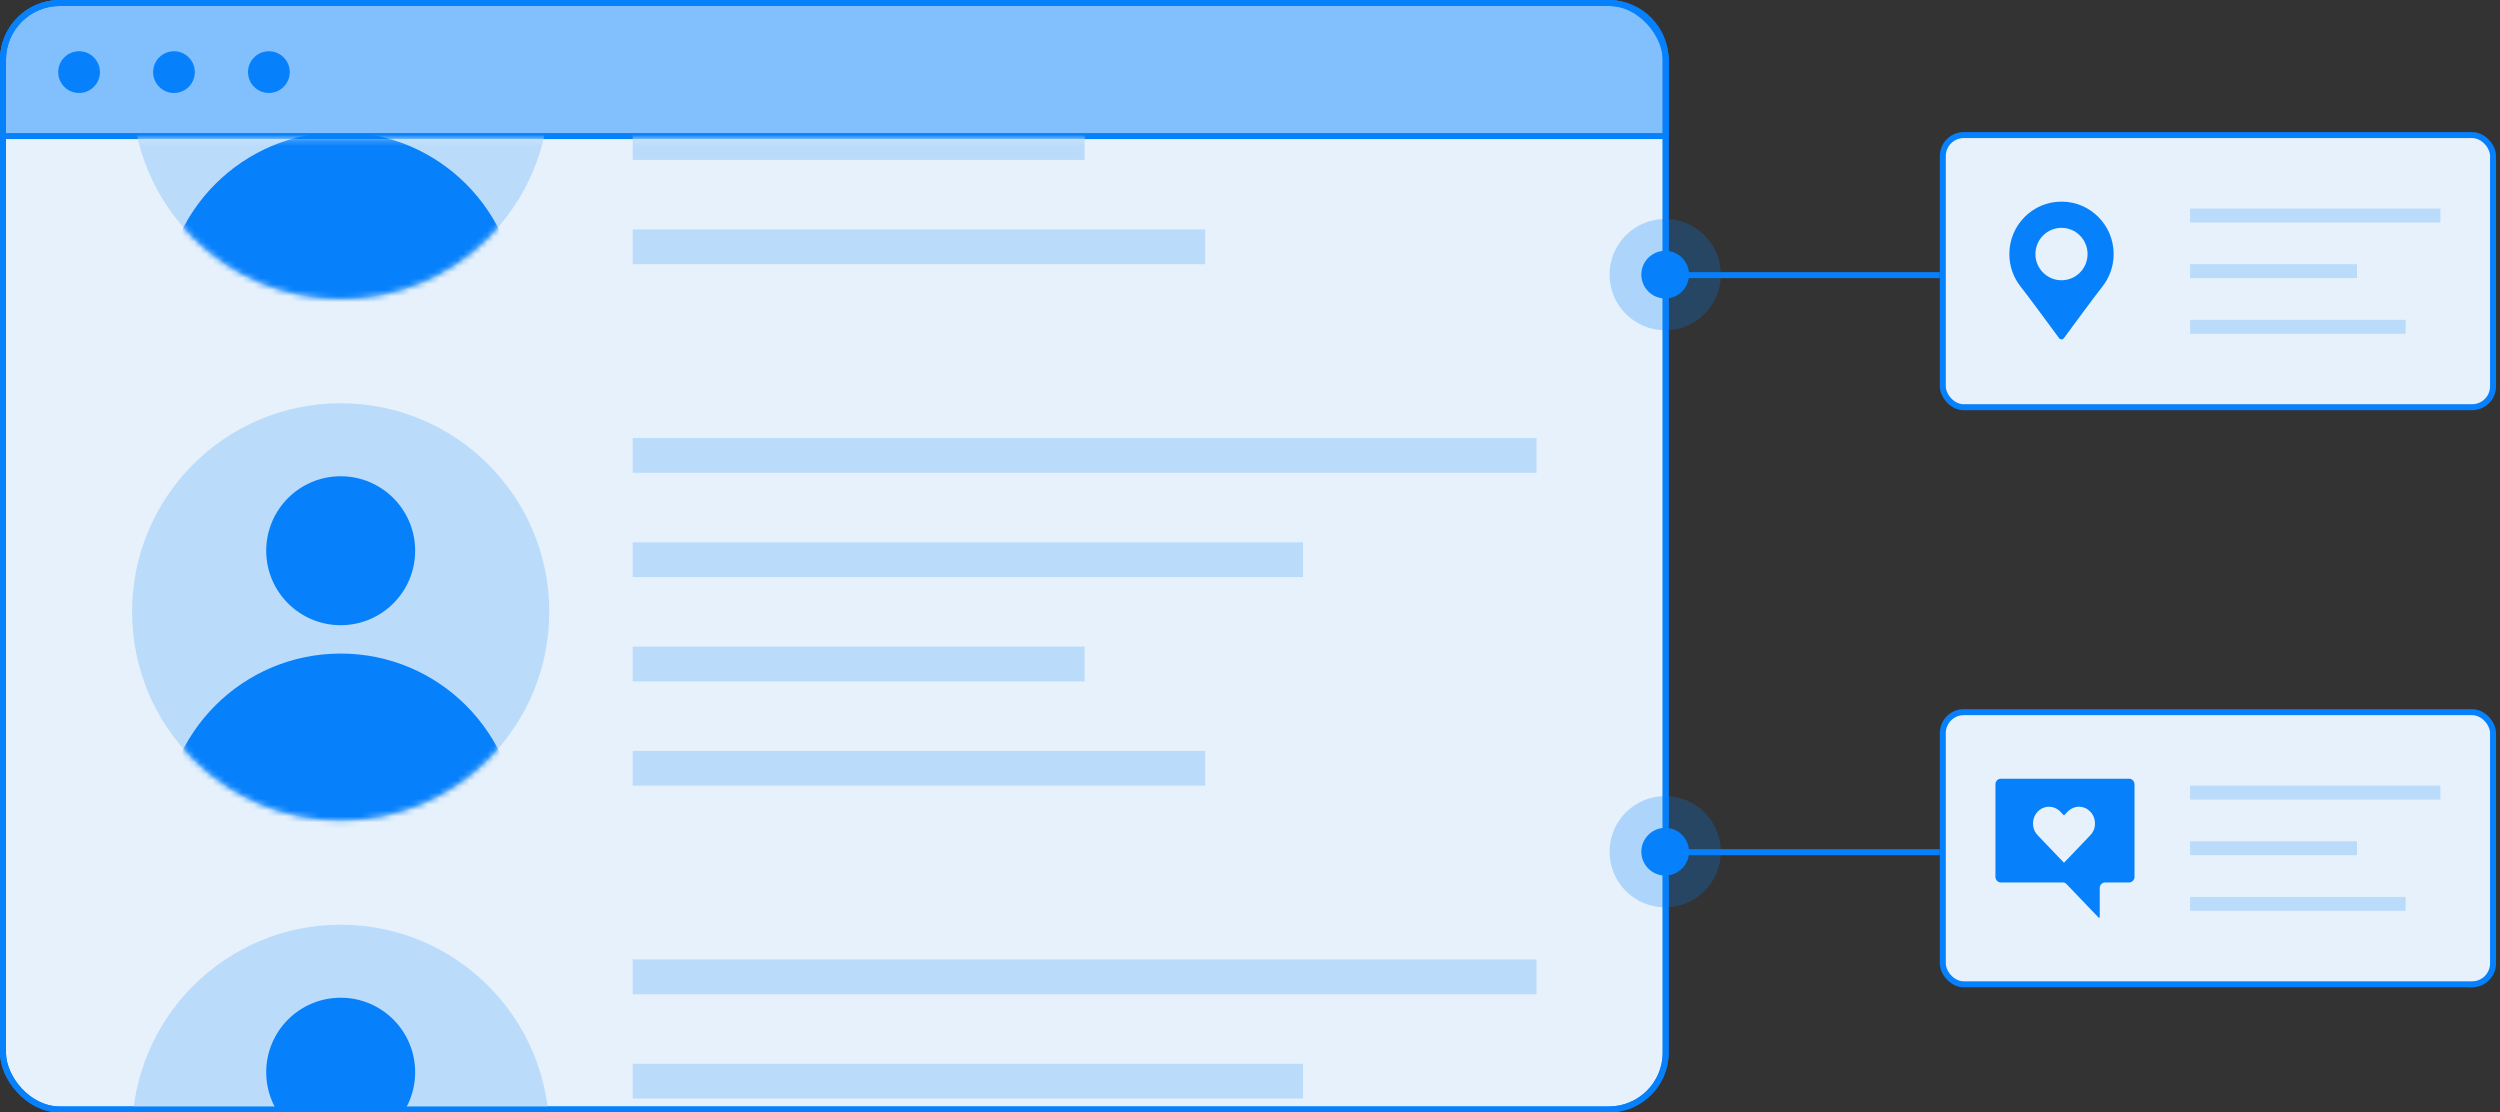 <svg width="418" height="186" viewBox="0 0 418 186" fill="none" xmlns="http://www.w3.org/2000/svg">
<rect x="0" y="0" width="418" height="186" fill="#333333" stroke="none"/>
<rect x="0.5" y="0.5" width="278" height="185" rx="9.5" fill="#E6F1FC" stroke="#0680FB"/>
<path d="M0.5 10C0.5 4.753 4.753 0.5 10 0.5H269C274.247 0.5 278.5 4.753 278.5 10V22.75H0.5V10Z" fill="#82BFFD" stroke="#0680FB"/>
<circle cx="13.219" cy="12.057" r="3.487" fill="#0680FB"/>
<circle cx="29.088" cy="12.057" r="3.487" fill="#0680FB"/>
<circle cx="44.955" cy="12.057" r="3.487" fill="#0680FB"/>
<mask id="mask0_147_145" style="mask-type:alpha" maskUnits="userSpaceOnUse" x="0" y="23" width="279" height="163">
<path d="M0.5 23.75H278.5V176C278.5 181.247 274.247 185.5 269 185.5H10C4.753 185.5 0.5 181.247 0.5 176V23.75Z" fill="#E6F1FC" stroke="#0680FB"/>
</mask>
<g mask="url(#mask0_147_145)">
<rect x="105.788" y="73.237" width="151.125" height="5.812" fill="#BBDBFB"/>
<rect x="105.788" y="125.55" width="95.713" height="5.812" fill="#BBDBFB"/>
<rect x="105.788" y="90.675" width="112.084" height="5.812" fill="#BBDBFB"/>
<rect x="105.788" y="108.112" width="75.562" height="5.812" fill="#BBDBFB"/>
<circle cx="56.962" cy="102.3" r="34.875" fill="#BBDBFB"/>
<mask id="mask1_147_145" style="mask-type:alpha" maskUnits="userSpaceOnUse" x="22" y="67" width="70" height="71">
<circle cx="56.962" cy="102.3" r="34.875" fill="#BBDBFB"/>
</mask>
<g mask="url(#mask1_147_145)">
<path fill-rule="evenodd" clip-rule="evenodd" d="M56.963 104.532C63.839 104.532 69.413 98.958 69.413 92.082C69.413 85.206 63.839 79.631 56.963 79.631C50.086 79.631 44.512 85.206 44.512 92.082C44.512 98.958 50.086 104.532 56.963 104.532ZM56.963 109.275C73.334 109.275 86.606 122.547 86.606 138.919H27.319C27.319 122.547 40.591 109.275 56.963 109.275Z" fill="#0680FB"/>
</g>
<rect x="105.788" y="38.362" width="95.713" height="5.812" fill="#BBDBFB"/>
<rect x="105.788" y="20.925" width="75.562" height="5.812" fill="#BBDBFB"/>
<circle cx="56.962" cy="15.113" r="34.875" fill="#BBDBFB"/>
<mask id="mask2_147_145" style="mask-type:alpha" maskUnits="userSpaceOnUse" x="22" y="-20" width="70" height="70">
<circle cx="56.962" cy="15.113" r="34.875" fill="#BBDBFB"/>
</mask>
<g mask="url(#mask2_147_145)">
<path fill-rule="evenodd" clip-rule="evenodd" d="M56.963 17.345C63.839 17.345 69.413 11.77 69.413 4.894C69.413 -1.982 63.839 -7.556 56.963 -7.556C50.086 -7.556 44.512 -1.982 44.512 4.894C44.512 11.77 50.086 17.345 56.963 17.345ZM56.963 22.087C73.334 22.087 86.606 35.359 86.606 51.731H27.319C27.319 35.359 40.591 22.087 56.963 22.087Z" fill="#0680FB"/>
</g>
<rect x="105.788" y="160.425" width="151.125" height="5.812" fill="#BBDBFB"/>
<rect x="105.788" y="177.863" width="112.084" height="5.812" fill="#BBDBFB"/>
<circle cx="56.962" cy="189.488" r="34.875" fill="#BBDBFB"/>
<mask id="mask3_147_145" style="mask-type:alpha" maskUnits="userSpaceOnUse" x="22" y="154" width="70" height="71">
<circle cx="56.962" cy="189.488" r="34.875" fill="#BBDBFB"/>
</mask>
<g mask="url(#mask3_147_145)">
<path fill-rule="evenodd" clip-rule="evenodd" d="M56.963 191.72C63.839 191.72 69.413 186.145 69.413 179.269C69.413 172.393 63.839 166.819 56.963 166.819C50.086 166.819 44.512 172.393 44.512 179.269C44.512 186.145 50.086 191.72 56.963 191.72ZM56.963 196.463C73.334 196.463 86.606 209.734 86.606 226.106H27.319C27.319 209.734 40.591 196.463 56.963 196.463Z" fill="#0680FB"/>
</g>
</g>
<rect x="0.5" y="0.5" width="278" height="185" rx="9.5" stroke="#0680FB"/>
<rect x="324.837" y="22.587" width="92" height="45.5" rx="3.5" fill="#E6F1FC" stroke="#0680FB"/>
<rect x="324.837" y="119.075" width="92" height="45.5" rx="3.5" fill="#E6F1FC" stroke="#0680FB"/>
<line x1="279" y1="46" x2="324.337" y2="46" stroke="#0680FB"/>
<line x1="279" y1="142.488" x2="324.337" y2="142.488" stroke="#0680FB"/>
<circle opacity="0.25" cx="278.419" cy="45.919" r="9.3" fill="#0680FB"/>
<circle cx="278.419" cy="45.919" r="3.986" fill="#0680FB"/>
<circle opacity="0.25" cx="278.419" cy="142.406" r="9.3" fill="#0680FB"/>
<circle cx="278.419" cy="142.406" r="3.986" fill="#0680FB"/>
<path fill-rule="evenodd" clip-rule="evenodd" d="M351.508 47.931C352.693 46.434 353.401 44.539 353.401 42.477C353.401 37.637 349.497 33.712 344.681 33.712C339.866 33.712 335.962 37.637 335.962 42.477C335.962 44.539 336.67 46.434 337.855 47.931C339.184 49.61 343.026 54.831 344.28 56.539C344.48 56.812 344.883 56.812 345.083 56.539C346.337 54.831 350.179 49.61 351.508 47.931ZM344.681 46.86C347.089 46.86 349.041 44.898 349.041 42.478C349.041 40.057 347.089 38.095 344.681 38.095C342.274 38.095 340.322 40.057 340.322 42.478C340.322 44.898 342.274 46.86 344.681 46.86Z" fill="#0680FB"/>
<path fill-rule="evenodd" clip-rule="evenodd" d="M334.534 130.2C334.039 130.2 333.638 130.619 333.638 131.137V146.608C333.638 147.125 334.039 147.545 334.534 147.545H344.891C345.129 147.545 345.357 147.643 345.525 147.819L350.884 153.415C350.954 153.489 351.075 153.437 351.075 153.333V148.481C351.075 147.964 351.477 147.545 351.972 147.545H355.991C356.486 147.545 356.888 147.125 356.888 146.608V131.137C356.888 130.619 356.486 130.2 355.991 130.2H334.534ZM345.117 136.325C345.111 136.331 345.105 136.337 345.098 136.343C345.092 136.337 345.086 136.332 345.08 136.326C345.068 136.314 345.057 136.303 345.046 136.292C344.984 136.228 344.923 136.163 344.861 136.099C344.731 135.962 344.601 135.825 344.468 135.69C343.983 135.194 343.399 134.93 342.723 134.888C342.448 134.871 342.177 134.904 341.91 134.977C340.616 135.33 339.721 136.66 339.951 138.14C340.044 138.732 340.299 139.24 340.705 139.664C341.843 140.853 342.981 142.042 344.12 143.231C344.43 143.555 344.74 143.879 345.051 144.203C345.06 144.213 345.071 144.223 345.081 144.233C345.087 144.238 345.092 144.244 345.098 144.249C345.104 144.244 345.11 144.238 345.115 144.233C345.126 144.222 345.136 144.213 345.146 144.202C345.565 143.764 345.985 143.327 346.405 142.89C347.443 141.808 348.481 140.726 349.512 139.637C350.165 138.948 350.393 138.102 350.232 137.15C350.13 136.552 349.854 136.047 349.428 135.634C348.952 135.171 348.384 134.928 347.737 134.888C347.536 134.875 347.336 134.89 347.138 134.928C346.599 135.031 346.13 135.28 345.737 135.68C345.603 135.817 345.471 135.956 345.338 136.095C345.276 136.16 345.213 136.226 345.15 136.291C345.14 136.302 345.129 136.313 345.117 136.325Z" fill="#0680FB"/>
<rect x="366.188" y="53.475" width="36.038" height="2.325" fill="#BBDBFB"/>
<rect x="366.188" y="44.175" width="27.9" height="2.325" fill="#BBDBFB"/>
<rect x="366.188" y="34.875" width="41.85" height="2.325" fill="#BBDBFB"/>
<rect x="366.188" y="149.963" width="36.038" height="2.325" fill="#BBDBFB"/>
<rect x="366.188" y="140.663" width="27.9" height="2.325" fill="#BBDBFB"/>
<rect x="366.188" y="131.363" width="41.85" height="2.325" fill="#BBDBFB"/>
</svg>

